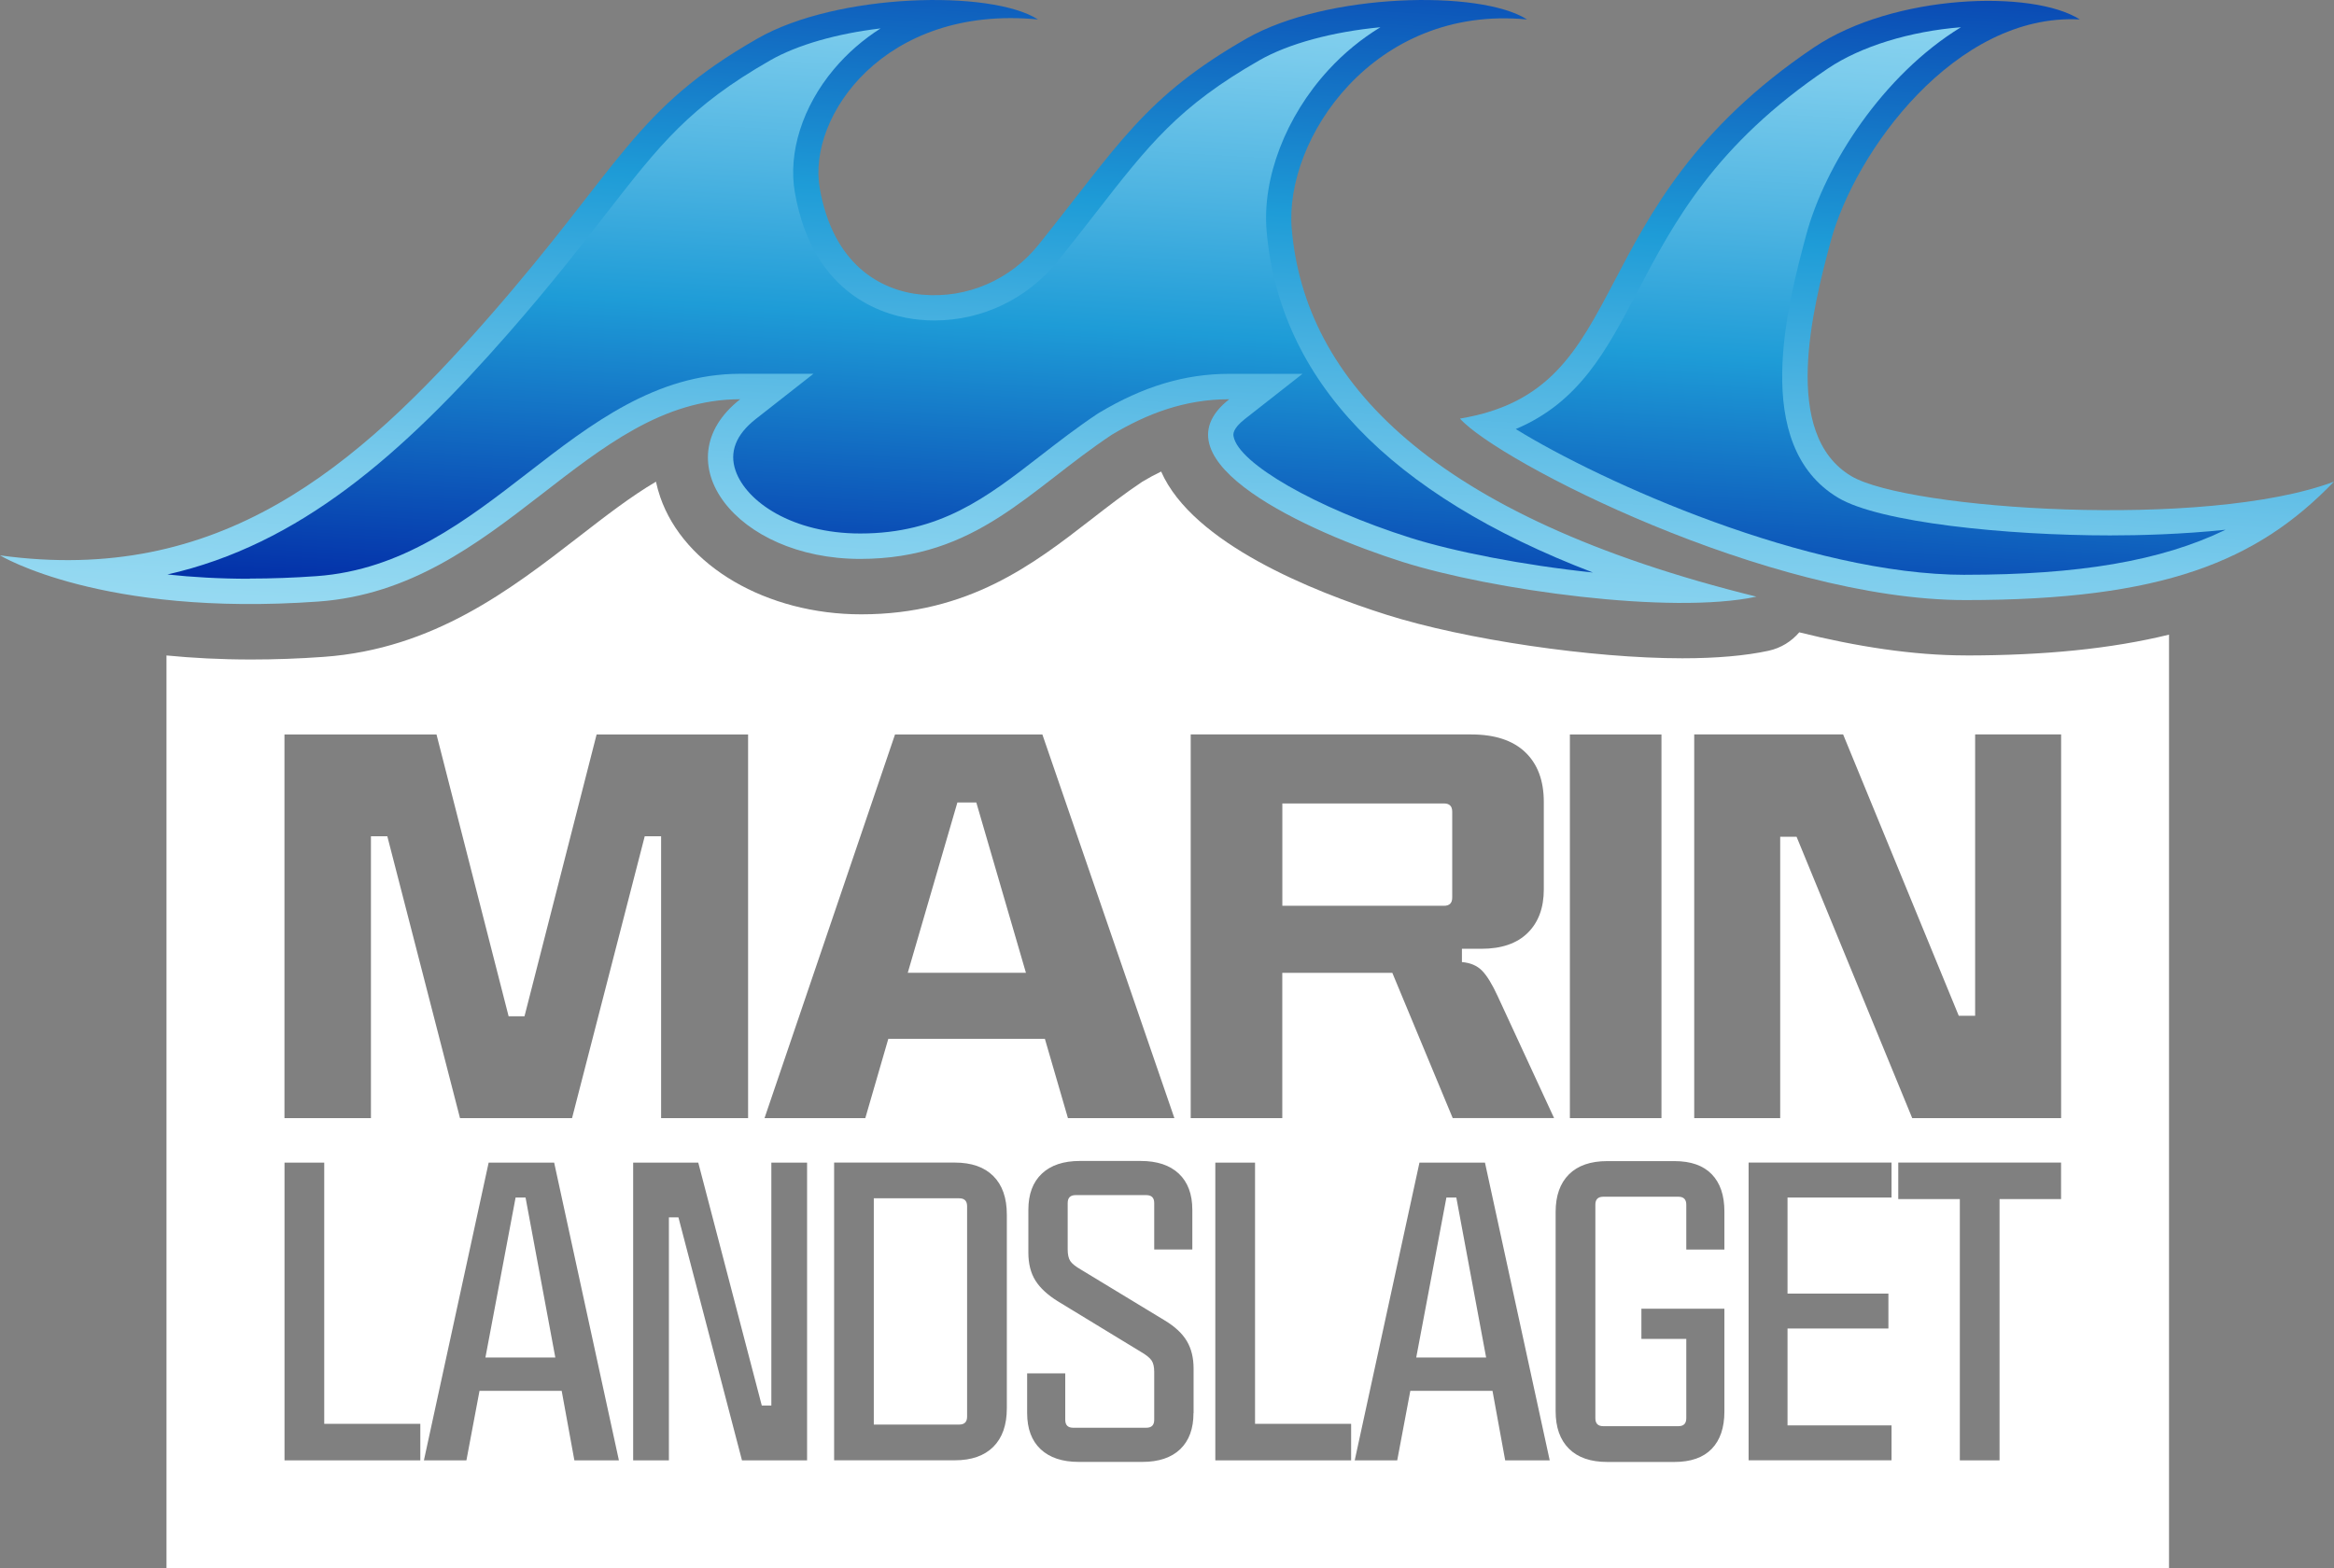 <?xml version="1.0" encoding="UTF-8"?> <svg xmlns="http://www.w3.org/2000/svg" xmlns:xlink="http://www.w3.org/1999/xlink" id="Layer_2" data-name="Layer 2" viewBox="0 0 461.78 310.38"><rect x="0" y="0" width="461.78" height="310.38" fill="#808080" stroke="none"/><defs><style> .cls-1 { fill: url(#linear-gradient); } .cls-1, .cls-2, .cls-3, .cls-4, .cls-5 { stroke-width: 0px; } .cls-2 { fill: url(#linear-gradient-2); } .cls-3 { fill: url(#linear-gradient-3); } .cls-4 { fill: #fff; } .cls-5 { fill: url(#linear-gradient-4); } </style><linearGradient id="linear-gradient" x1="182.63" y1="-36.81" x2="172.42" y2="136.68" gradientUnits="userSpaceOnUse"><stop offset="0" stop-color="#0023a3"></stop><stop offset=".43" stop-color="#1e9cd7"></stop><stop offset=".61" stop-color="#50b5e2"></stop><stop offset=".78" stop-color="#7acbec"></stop><stop offset=".92" stop-color="#93d8f1"></stop><stop offset="1" stop-color="#9dddf4"></stop></linearGradient><linearGradient id="linear-gradient-2" x1="182.47" y1="-28.22" x2="173.11" y2="130.92" gradientUnits="userSpaceOnUse"><stop offset="0" stop-color="#9dddf4"></stop><stop offset=".08" stop-color="#93d8f1"></stop><stop offset=".22" stop-color="#7acbec"></stop><stop offset=".39" stop-color="#50b5e2"></stop><stop offset=".57" stop-color="#1e9cd7"></stop><stop offset=".99" stop-color="#0023a3"></stop></linearGradient><linearGradient id="linear-gradient-3" x1="382.03" y1="-25.08" x2="371.82" y2="148.41" xlink:href="#linear-gradient"></linearGradient><linearGradient id="linear-gradient-4" x1="376.73" y1="-17.56" x2="367.44" y2="140.42" xlink:href="#linear-gradient-2"></linearGradient></defs><g id="Layer_2-2" data-name="Layer 2"><g><g><polygon class="cls-4" points="286.17 237 280.2 268.66 294.03 268.66 288.13 237 286.17 237"></polygon><path class="cls-4" d="M285.7,159.01h-31.99v20.25h31.99c1.08,0,1.62-.54,1.62-1.62v-17.01c0-1.08-.54-1.62-1.62-1.62Z"></path><polygon class="cls-4" points="102.01 237 96.04 268.66 109.87 268.66 103.98 237 102.01 237"></polygon><path class="cls-4" d="M189.77,237.15h-16.89v44.78h16.89c1.05,0,1.57-.52,1.57-1.57v-41.64c0-1.05-.52-1.57-1.57-1.57Z"></path><path class="cls-4" d="M388.9,129.71c-10.35,0-21.64-1.76-32.92-4.57-1.53,1.8-3.63,3.12-6.08,3.65-4.59.99-10.33,1.49-17.04,1.49h0c-17.86,0-43.03-3.71-58.54-8.62-14.49-4.59-38.33-14.09-44.59-28.34-1.21.58-2.44,1.25-3.71,2-3.53,2.36-6.91,4.98-10.18,7.52-11.33,8.78-24.17,18.74-45.45,18.74-18.7,0-35.05-9.54-39.76-23.2-.35-1.02-.63-2.04-.85-3.05-4.95,2.91-9.92,6.76-15.23,10.87-13.46,10.42-28.72,22.24-50.51,23.8-4.85.35-9.67.52-14.31.52-6.13,0-11.71-.3-16.79-.8v180.69h396.2V125.6c-11.43,2.8-24.67,4.12-40.26,4.12ZM310.6,145.35h18.12v75.93h-18.12v-75.93ZM177.07,145.35h29.16l26.12,75.93h-21.06l-4.56-15.69h-30.98l-4.55,15.69h-19.94l25.82-75.93ZM56.29,145.35h30.07l14.27,55.78h3.14l14.27-55.78h29.97v75.93h-17.21v-55.78h-3.24l-14.38,55.78h-22.17l-14.38-55.78h-3.24v55.78h-17.11v-75.93ZM83.16,289.01h-26.87v-58.92h7.86v51.7h19.01v7.23ZM113.64,289.01l-2.51-13.75h-16.26l-2.59,13.75h-8.41l12.81-58.92h12.96l12.81,58.92h-8.8ZM159.68,289.01h-12.88l-12.57-48.08h-1.89v48.08h-7.07v-58.92h12.88l12.57,48.08h1.89v-48.08h7.07v58.92ZM199.2,278.71c0,3.3-.89,5.84-2.67,7.62-1.78,1.78-4.32,2.67-7.62,2.67h-23.88v-58.92h23.88c3.3,0,5.84.89,7.62,2.67,1.78,1.78,2.67,4.32,2.67,7.62v38.34ZM236.13,279.66c0,3.09-.88,5.47-2.63,7.15-1.76,1.68-4.26,2.51-7.5,2.51h-12.57c-3.25,0-5.76-.84-7.54-2.51-1.78-1.68-2.67-4.06-2.67-7.15v-7.86h7.54v9.19c0,1.05.52,1.57,1.57,1.57h14.46c1.05,0,1.57-.52,1.57-1.57v-9.51c0-.99-.18-1.75-.55-2.28-.37-.52-1.1-1.1-2.2-1.73l-16.26-9.9c-2.04-1.26-3.54-2.63-4.48-4.12s-1.41-3.34-1.41-5.54v-8.49c0-3.09.89-5.47,2.67-7.15,1.78-1.68,4.29-2.51,7.54-2.51h12.02c3.25,0,5.76.84,7.54,2.51,1.78,1.68,2.67,4.06,2.67,7.15v7.86h-7.54v-9.19c0-1.05-.52-1.57-1.57-1.57h-13.98c-1.05,0-1.57.52-1.57,1.57v9.19c0,1,.17,1.76.51,2.28.34.52,1.06,1.1,2.16,1.73l16.58,10.06c1.99,1.21,3.43,2.55,4.32,4.05.89,1.49,1.34,3.31,1.34,5.46v8.8ZM267.32,289.01h-26.87v-58.92h7.86v51.7h19.01v7.23ZM297.8,289.01l-2.51-13.75h-16.26l-2.59,13.75h-8.41l12.81-58.92h12.96l12.81,58.92h-8.8ZM287.42,221.28l-11.95-28.75h-21.77v28.75h-18.12v-75.93h55.48c4.66,0,8.22,1.16,10.68,3.49,2.46,2.33,3.7,5.62,3.7,9.87v17.31c0,3.64-1.06,6.51-3.19,8.61-2.13,2.09-5.18,3.14-9.16,3.14h-3.85v2.63c1.69.14,3.02.71,4,1.72.98,1.01,2.01,2.7,3.09,5.06l11.14,24.09h-20.05ZM341.17,247.29h-7.54v-8.88c0-1.05-.52-1.57-1.57-1.57h-14.85c-1.05,0-1.57.52-1.57,1.57v42.27c0,1.05.52,1.57,1.57,1.57h14.85c1.05,0,1.57-.52,1.57-1.57v-15.71h-8.88v-5.97h16.42v20.35c0,3.2-.84,5.66-2.51,7.39-1.68,1.73-4.14,2.59-7.39,2.59h-13.28c-3.3,0-5.83-.88-7.58-2.63-1.76-1.75-2.63-4.23-2.63-7.42v-39.44c0-3.19.88-5.67,2.63-7.42,1.75-1.75,4.28-2.63,7.58-2.63h13.28c3.25,0,5.71.86,7.39,2.59,1.68,1.73,2.51,4.19,2.51,7.38v7.54ZM374.24,237h-20.58v19.01h19.96v6.91h-19.96v19.17h20.58v6.91h-28.28v-58.92h28.28v6.91ZM407.79,237.31h-12.18v51.7h-7.86v-51.7h-12.18v-7.23h32.21v7.23ZM407.79,221.28h-29.46l-22.88-55.68h-3.24v55.68h-17.01v-75.93h29.46l22.88,55.68h3.24v-55.68h17.01v75.93Z"></path><polygon class="cls-4" points="193.16 158.81 189.42 158.81 179.6 192.52 202.98 192.52 193.16 158.81"></polygon></g><g><path class="cls-1" d="M255.57,45.32c-1.53-17.7,16.14-44.4,46.56-41.47-9.28-5.93-39.69-5.25-55.45,3.75-20.28,11.59-25.39,21.1-41.21,40.84-5.53,6.91-14.14,10.68-22.96,9.88-.03,0-.07,0-.1,0-8.37-.78-17.62-6.12-20.23-21.1-2.47-14.15,12.78-36.31,43.19-33.37-9.28-5.93-39.69-5.25-55.45,3.75-24.66,14.09-26.87,25.1-53.2,55.17C70.45,92.8,43.33,115.87,0,109.91c0,0,20.01,12.21,62.97,9.14,36.28-2.59,52.92-40.04,83.48-40.04-15.55,12.19-.82,31.6,23.73,31.6,23.1,0,33.41-13.69,49.8-24.58,7-4.18,14.42-7.02,23.23-7.02-15.55,12.19,15.81,26.35,34.3,32.2,17.56,5.56,53.12,10.5,70,6.87-64.37-15.89-89.35-42.76-91.94-72.77Z"></path><path class="cls-2" d="M49.44,114.54c-6.03,0-11.47-.32-16.31-.85,26.02-5.9,46.26-23.52,67.37-47.63,8.43-9.63,14.52-17.46,19.41-23.76,10.64-13.69,16.51-21.23,32.5-30.37,5.35-3.06,13.21-5.29,21.82-6.31-3.47,2.21-6.57,4.9-9.23,8.06-6.22,7.4-9.11,16.52-7.74,24.39,3.67,21.01,18.49,24.63,24.69,25.21h.12c.92.1,1.86.14,2.79.14,9.54,0,18.48-4.32,24.52-11.86,2.69-3.36,5.12-6.48,7.27-9.24,10.65-13.7,16.52-21.25,32.52-30.39,5.78-3.31,14.51-5.64,23.94-6.54-3.76,2.29-7.23,5.13-10.31,8.49-8.43,9.19-13.1,21.39-12.2,31.85,2.54,29.46,24.22,52.11,64.55,67.57-13.75-1.43-27.64-4.18-36.12-6.87-18.64-5.91-34.01-14.72-34.97-20.07-.07-.36-.27-1.47,2.24-3.44l11.4-8.94h-14.49c-8.77,0-16.96,2.46-25.79,7.73l-.21.13c-4.1,2.73-7.79,5.59-11.35,8.35-10.65,8.26-19.85,15.39-35.67,15.39-13.37,0-22.53-6.26-24.66-12.44-1.28-3.7.07-7.14,4.01-10.23l11.4-8.94h-14.49c-16.7,0-29.54,9.94-41.95,19.55-12.25,9.48-24.91,19.29-41.89,20.5-4.48.32-8.91.48-13.18.48Z"></path><path class="cls-3" d="M362.18,47.84c4.78-17.87,24.76-45.3,49.31-43.99-9.28-5.93-36.79-5.11-52.62,5.55-47.52,32-34.78,67.6-70.02,73.44,7.47,8.42,60.96,35.92,100,35.92s57.69-7.62,72.93-23.44c-25.33,9.51-84.4,5.52-95.5-1.09-14-8.33-7.6-33.33-4.1-46.39Z"></path><path class="cls-5" d="M388.85,113.76c-31.16,0-71.98-18.37-88.96-28.85,12.57-5.29,17.97-15.57,24.04-27.13,7.17-13.65,15.29-29.12,37.73-44.23,6.51-4.38,16.25-7.36,26.31-8.16-15.4,9.43-26.89,27.18-30.63,41.16-3.61,13.49-11.13,41.57,6.37,51.98,8.2,4.88,33.25,7.43,53.75,7.43,5.81,0,14.21-.21,22.87-1.12-12.81,6.21-29.13,8.91-51.5,8.91Z"></path></g></g></g></svg> 